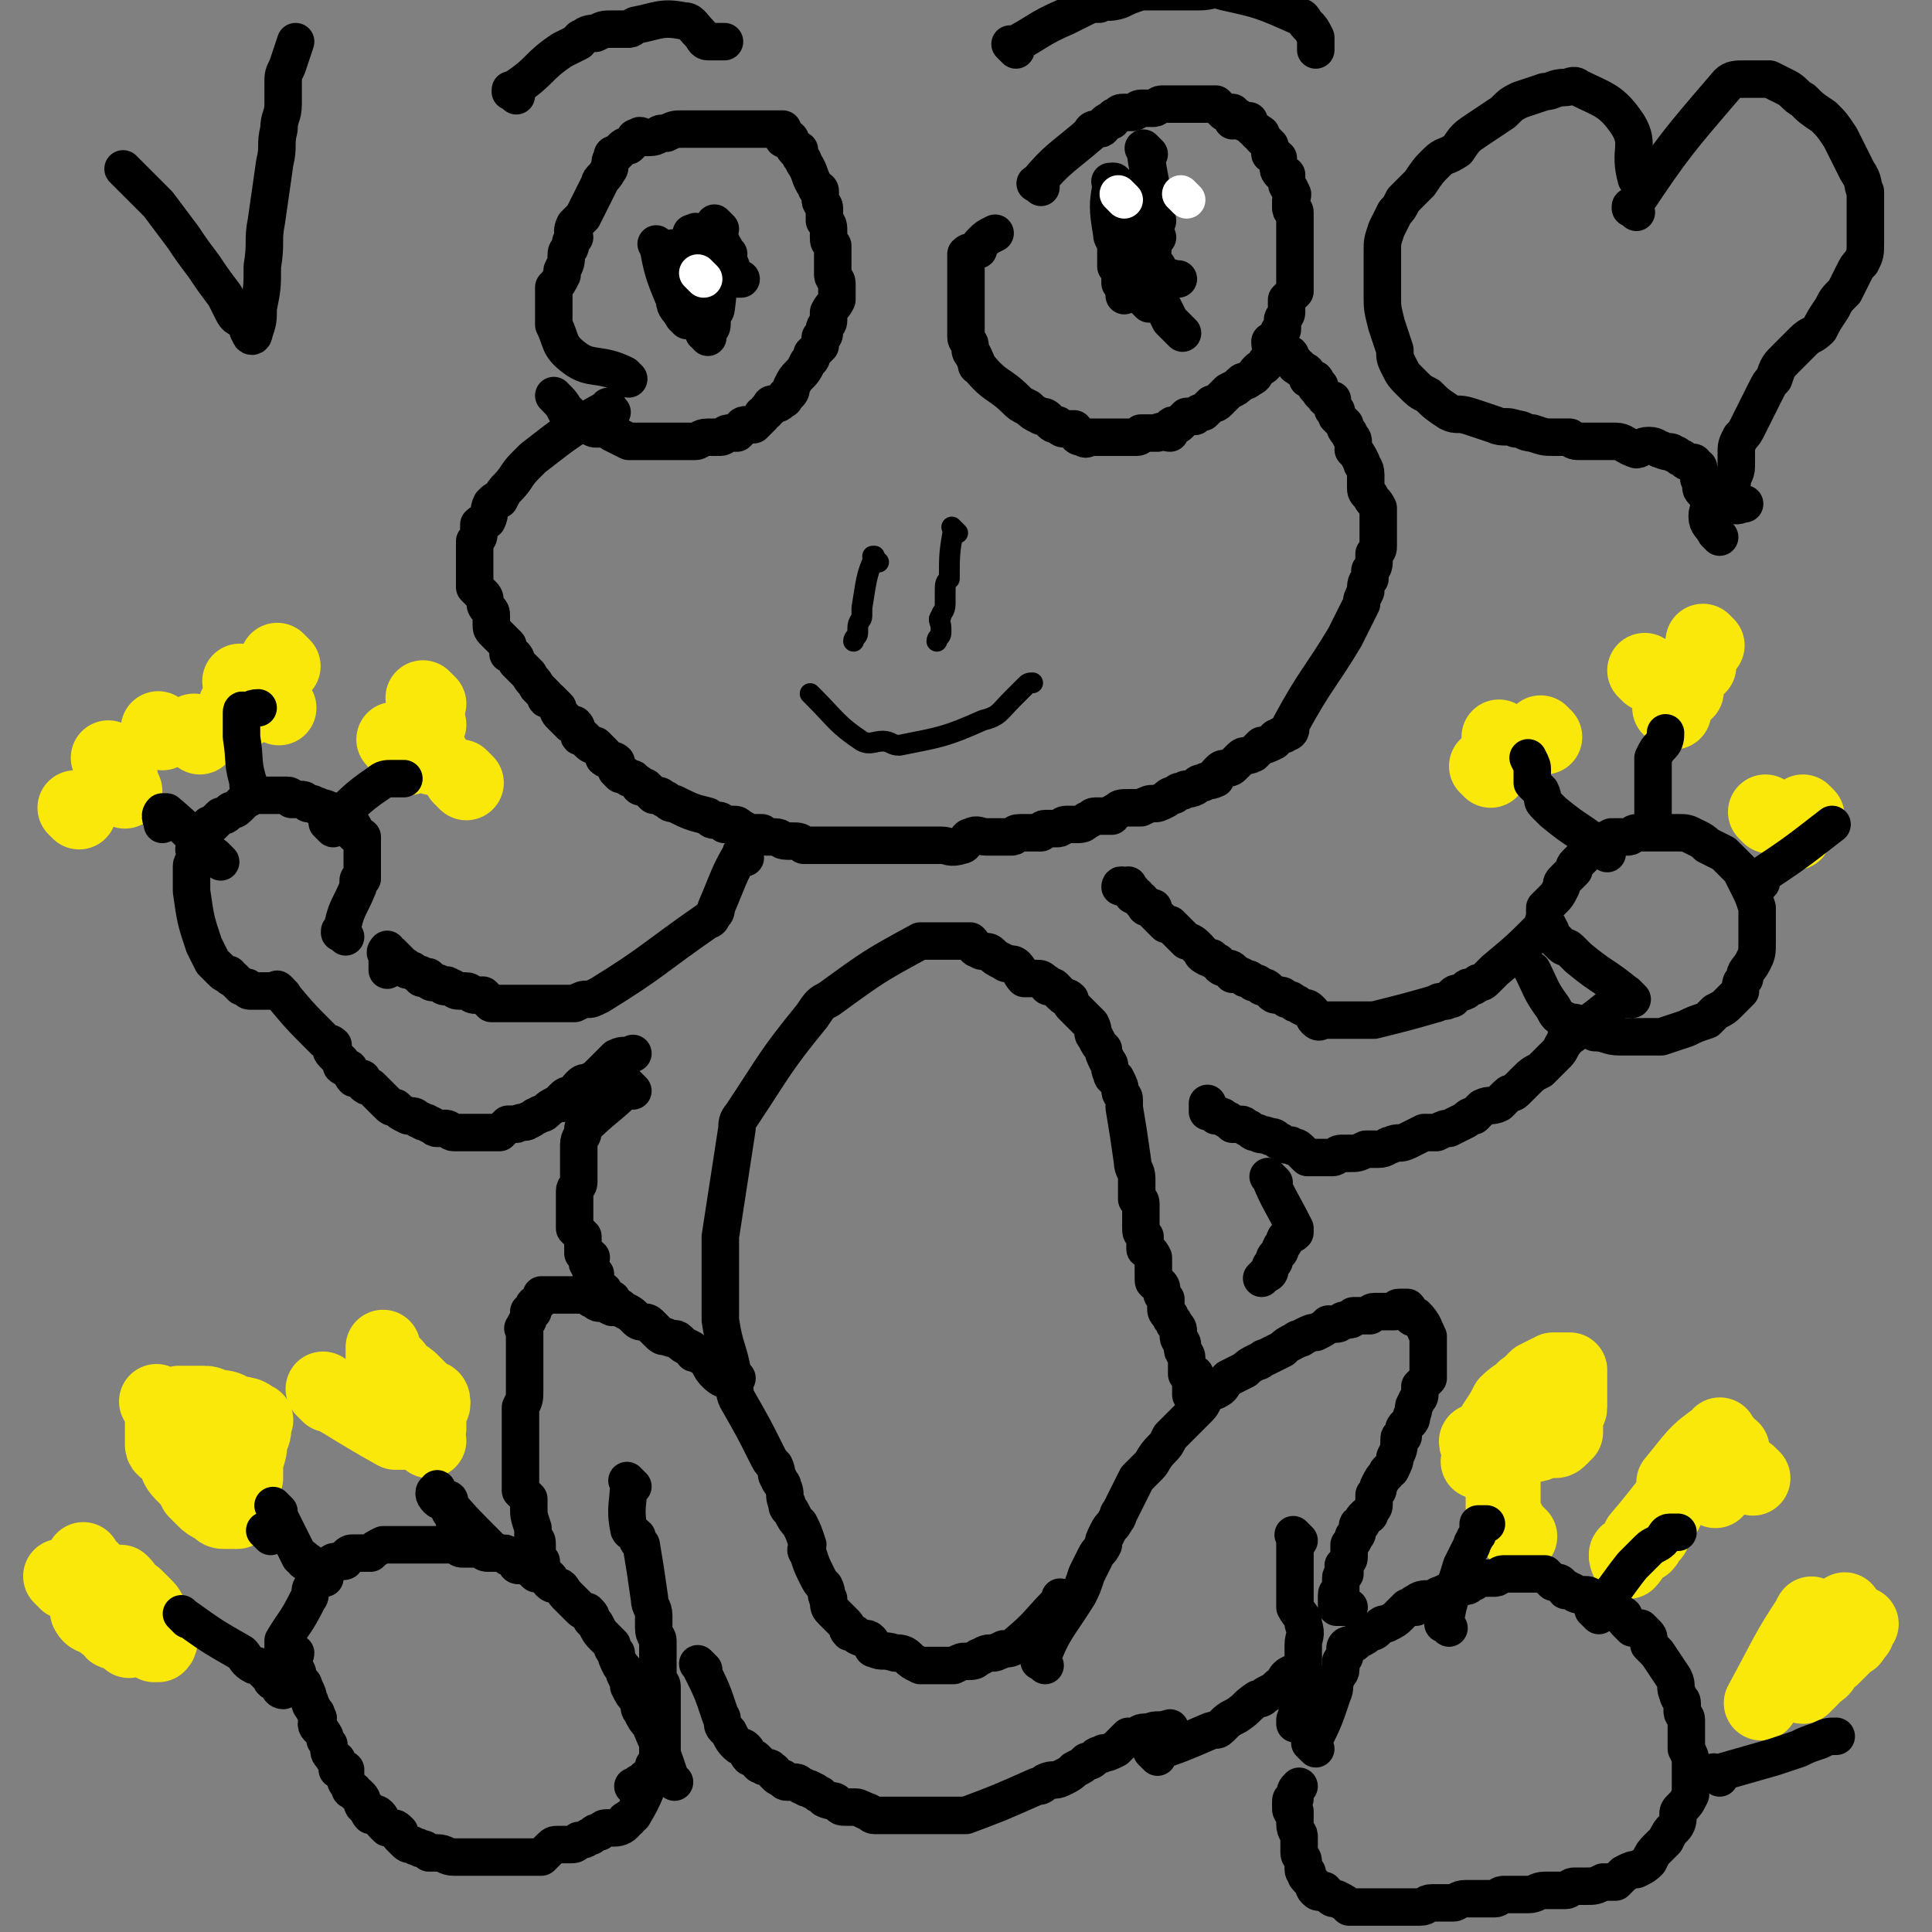 <svg viewBox='0 0 464 464' version='1.1' xmlns='http://www.w3.org/2000/svg' xmlns:xlink='http://www.w3.org/1999/xlink'><rect x="0" y="0" width="464" height="464" fill="#808080" stroke="none"/><g fill='none' stroke='#000000' stroke-width='9' stroke-linecap='round' stroke-linejoin='round'><path d='M147,99c-1,-1 -1,-2 -1,-1 -9,5 -9,5 -18,12 -1,1 -1,1 -2,2 -2,2 -2,3 -4,5 -1,1 -1,1 -2,3 -1,0 -1,0 -2,1 -1,2 0,2 -1,4 -1,1 -1,0 -2,1 0,1 0,1 0,2 0,1 0,1 -1,2 0,1 0,1 0,2 0,0 0,0 0,1 0,1 0,1 0,3 0,1 0,1 0,2 0,1 0,1 0,3 1,1 1,1 2,2 1,1 0,2 1,3 1,1 1,1 1,2 0,1 0,1 0,2 0,1 0,1 1,2 1,1 1,1 2,2 0,0 0,0 0,0 0,0 0,0 1,1 0,1 0,1 0,2 0,0 1,0 1,0 1,1 1,1 1,2 1,1 1,1 2,2 1,1 1,1 1,1 1,2 1,1 2,3 1,1 1,1 2,2 0,1 0,1 1,1 1,1 1,1 2,2 0,1 0,1 1,2 1,1 1,1 2,2 0,0 0,0 1,0 1,1 0,1 1,2 0,1 0,1 1,1 1,1 1,1 1,1 1,1 1,1 2,1 1,1 1,1 2,2 0,0 0,1 0,1 1,1 2,0 3,1 0,1 0,1 0,2 0,0 0,0 1,1 0,0 0,0 1,0 1,1 1,1 2,1 0,0 0,0 1,1 1,0 0,1 1,1 0,0 1,0 1,0 1,1 1,1 2,2 0,0 0,0 1,0 1,0 1,1 2,1 1,1 1,1 2,1 4,2 4,2 8,3 1,1 1,1 2,1 1,0 1,0 2,1 1,0 1,0 2,0 1,0 1,0 2,1 1,0 1,1 2,1 1,0 1,0 3,0 0,0 0,1 1,1 1,0 1,0 2,0 2,0 1,1 3,1 1,0 1,0 1,0 2,0 2,0 3,1 0,0 0,0 1,0 1,0 1,0 1,0 1,0 1,0 2,0 1,0 1,0 2,0 1,0 1,0 2,0 2,0 2,0 4,0 3,0 3,0 5,0 3,0 3,0 6,0 2,0 2,0 4,0 3,0 3,0 6,0 2,0 2,1 5,0 1,0 1,-2 2,-2 2,-1 2,0 4,0 1,0 1,0 2,0 2,0 2,0 4,0 1,0 0,-1 2,-1 1,0 1,0 2,0 1,0 1,0 3,0 0,0 0,-1 1,-1 1,0 2,0 3,0 1,0 1,-1 2,-1 1,0 1,0 2,0 2,0 2,0 3,-1 1,0 1,-1 2,-1 2,0 2,0 4,0 0,0 0,-1 1,-1 1,-1 1,-1 3,-1 2,0 2,0 3,0 2,-1 2,-1 3,-1 1,0 1,0 3,-1 1,-1 1,-1 2,-1 1,-1 1,-1 2,-1 1,-1 1,0 3,-1 1,-1 1,-1 2,-1 1,-1 1,0 3,-1 0,-1 0,-1 1,-2 1,-1 2,0 3,-1 1,-1 1,-1 2,-2 1,-1 1,0 3,-1 1,-1 1,-1 2,-2 1,0 1,0 3,-1 0,0 0,-1 1,-1 1,-1 1,0 2,-1 0,0 1,0 1,-1 0,-1 0,-1 0,-1 6,-11 7,-11 13,-21 1,-2 1,-2 2,-4 1,-2 1,-2 2,-4 0,-1 0,-1 1,-3 0,-2 0,-2 1,-3 0,-1 0,-1 0,-2 1,-1 1,-1 1,-3 0,-1 0,-1 0,-1 1,-1 1,-1 1,-2 0,-1 0,-1 0,-2 0,-1 0,-1 0,-1 0,-1 0,-1 0,-2 0,0 0,0 0,-1 0,-1 0,-1 0,-1 0,-1 0,-1 0,-1 0,-1 0,-1 0,-1 -1,-2 -1,-1 -2,-3 -1,-1 -1,-1 -1,-2 0,-2 0,-2 0,-3 0,-2 -1,-2 -1,-3 -1,-2 -1,-2 -2,-3 0,-1 0,-1 0,-2 0,-1 -1,-1 -1,-2 -1,-1 -1,-1 -1,-2 -1,-1 -1,-1 -2,-2 0,0 0,-1 0,-1 0,-1 -1,0 -1,-1 0,-1 0,-1 0,-2 -1,0 -1,0 -1,0 -1,0 -1,-1 -1,-1 0,-1 -1,0 -1,-1 0,-1 0,-1 0,-1 0,-1 -1,0 -1,0 0,0 0,-1 0,-1 0,-1 0,-1 -1,-1 0,0 -1,0 -1,0 0,-1 0,-1 0,-1 0,-1 -1,-1 -1,-1 -1,-1 -1,0 -1,-1 -1,0 -1,0 -1,-1 -1,-1 -1,-1 -1,-1 0,-1 0,-1 -1,-1 0,-1 -1,0 -1,-1 -1,0 -1,0 -1,0 -1,0 -1,0 -1,-1 -1,0 -1,0 -1,-1 0,0 0,0 0,0 '/><path d='M250,45c-1,-1 -2,-1 -1,-1 5,-6 6,-6 13,-12 0,0 0,-1 1,-1 1,0 1,0 1,0 1,0 1,-1 1,-1 1,-1 1,-1 2,-1 1,-1 0,-1 1,-1 1,-1 1,-1 2,-1 1,0 1,0 2,0 1,0 1,-1 2,-1 0,0 0,0 1,0 1,0 1,0 2,0 1,0 1,-1 2,-1 0,0 0,0 1,0 1,0 1,0 1,0 1,0 1,0 2,0 1,0 1,0 1,0 1,0 1,0 1,0 1,0 1,0 2,0 0,0 0,0 1,0 1,0 1,0 1,0 1,0 1,0 2,0 1,0 1,0 1,0 1,1 1,1 2,2 1,0 1,0 2,0 0,0 0,1 0,2 0,0 1,-1 1,-1 1,0 0,1 1,1 1,1 1,0 2,0 0,0 0,1 0,1 1,1 1,1 1,1 1,1 1,0 1,1 1,0 1,0 1,1 1,1 1,1 1,1 1,1 1,1 1,1 0,1 0,1 0,2 0,0 0,0 1,0 0,1 1,1 1,1 0,1 0,1 0,2 0,1 0,1 1,2 0,0 1,0 1,0 0,1 0,1 0,2 0,1 1,1 1,2 1,1 0,1 0,2 0,1 0,1 0,2 0,1 1,0 1,1 0,5 0,5 0,10 0,1 0,1 0,1 0,2 0,2 0,4 0,1 0,1 0,2 0,1 0,1 0,2 -1,1 -1,1 -2,2 0,1 0,1 0,3 0,1 -1,1 -1,2 0,1 0,1 0,2 0,1 -1,0 -1,1 0,1 0,1 0,1 0,1 -1,1 -1,2 0,1 0,1 0,1 0,1 0,1 -1,1 0,1 0,1 -1,2 0,1 -1,1 -2,2 -1,1 0,1 -2,2 -1,1 -1,0 -2,1 -1,1 -1,1 -3,2 -1,1 -1,1 -2,2 -1,1 -1,1 -2,1 -1,1 -1,1 -2,2 -1,0 -1,0 -2,1 -1,0 -1,0 -2,0 -1,1 -1,1 -2,2 0,0 -1,0 -1,0 -1,0 -1,1 -1,2 -1,0 -2,-1 -3,0 -1,0 -1,0 -2,0 -1,0 -1,0 -2,0 0,0 0,1 -1,1 -1,0 -1,0 -2,0 -1,0 -1,0 -2,0 -1,0 -1,0 -2,0 -1,0 -1,0 -3,0 -1,0 -1,0 -2,0 -1,0 -1,1 -2,0 -2,0 -1,-1 -2,-2 -1,0 -1,0 -2,0 -1,0 -1,0 -2,-1 -1,0 -1,0 -2,-1 -1,-1 -1,-1 -2,-1 -2,-1 -2,-1 -3,-2 -2,-1 -2,-1 -3,-2 -4,-4 -5,-3 -9,-8 -1,0 0,-1 -1,-2 0,-1 -1,-1 -1,-2 0,-1 0,-1 0,-1 0,-1 -1,-1 -1,-2 0,-1 0,-1 0,-3 0,-1 0,-1 0,-3 0,-1 0,-1 0,-2 0,-1 0,-1 0,-2 0,-1 0,-1 0,-2 0,-1 0,-1 0,-2 0,-1 0,-1 0,-2 0,0 0,0 0,-1 0,0 0,0 0,-1 0,-1 0,-1 0,-1 0,-1 0,-1 0,-1 1,-1 1,0 3,-1 0,-1 0,-1 1,-2 1,-1 1,-1 3,-2 '/><path d='M151,91c-1,-1 -1,-1 -1,-1 -6,-3 -8,-1 -12,-4 -4,-3 -3,-4 -5,-8 0,0 0,0 0,-1 0,-1 0,-1 0,-2 0,-1 0,-1 0,-1 0,-1 0,-1 0,-2 0,-2 0,-2 0,-3 1,-1 1,-1 2,-3 0,-1 0,-1 0,-1 1,-2 1,-2 1,-4 0,-1 1,-1 1,-2 0,-1 0,-1 1,-2 0,-1 -1,-1 0,-3 1,-1 1,-1 2,-2 1,-2 1,-2 2,-4 1,-2 1,-2 2,-4 0,-1 1,-1 2,-3 1,-1 0,-2 1,-3 0,-1 0,-1 1,-1 1,-1 1,-1 1,-1 1,-1 1,-1 2,-1 0,0 0,0 1,-1 1,-1 0,-1 1,-1 1,-1 1,0 1,0 1,0 1,0 2,0 2,0 2,-1 3,-1 1,0 1,0 1,0 2,-1 2,-1 4,-1 0,0 0,0 1,0 1,0 1,0 3,0 1,0 1,0 2,0 1,0 1,0 2,0 1,0 1,0 2,0 1,0 1,0 2,0 1,0 1,0 1,0 1,0 1,0 2,0 0,0 0,0 1,0 1,0 1,0 2,0 0,0 0,0 1,0 1,0 1,0 2,0 0,0 0,0 1,0 0,0 0,0 1,0 0,0 1,0 1,0 0,1 0,2 0,2 0,1 1,0 1,0 1,0 1,1 1,1 1,1 0,1 1,2 0,0 1,0 1,0 0,0 0,1 0,1 0,1 1,1 1,2 2,3 1,3 3,6 0,1 1,0 1,1 0,1 0,1 0,2 0,1 1,1 1,2 0,0 0,0 0,1 0,1 0,1 0,2 1,1 1,1 1,3 0,0 0,0 0,1 0,1 0,1 1,2 0,0 0,0 0,1 0,1 0,1 0,2 0,1 0,1 0,2 0,1 0,1 0,2 0,1 1,1 1,2 0,1 0,1 0,2 0,1 0,1 0,2 -1,2 -1,1 -2,3 0,0 0,1 0,2 0,0 0,0 0,0 0,1 -1,1 -1,2 0,1 0,1 0,1 0,1 -1,1 -1,1 0,1 0,1 0,2 -1,1 -1,1 -2,2 0,1 0,1 -1,2 -1,2 -1,2 -2,3 -1,1 -1,1 -2,3 0,1 0,1 -1,2 -1,0 0,1 -1,1 -1,1 -1,1 -2,1 -1,0 -1,0 -1,1 -1,0 -1,1 -1,1 -1,1 -1,0 -1,1 -1,1 -1,1 -1,1 -1,1 -1,1 -1,1 -1,0 -1,0 -2,0 -1,0 -1,1 -1,1 -1,1 -1,1 -1,1 -1,0 -1,0 -2,0 -1,0 -1,1 -2,1 -1,0 -1,0 -1,0 -1,0 -2,0 -2,0 -2,0 -2,1 -3,1 -1,0 -1,0 -3,0 -1,0 -1,0 -1,0 -2,0 -2,0 -4,0 -1,0 -1,0 -3,0 -1,0 -1,0 -3,0 -1,0 -1,0 -2,0 -2,-1 -2,-1 -4,-2 -1,-1 -1,-1 -2,-1 -1,0 -1,0 -2,0 -1,0 -1,-1 -2,-1 -1,-1 -1,-1 -2,-1 0,0 0,0 -1,0 -1,0 -1,0 -1,-1 -1,-1 0,-1 -1,-1 -1,-2 -1,-2 -3,-4 '/><path d='M167,57c-1,-1 -1,-1 -1,-1 '/><path d='M173,55c-1,-1 -2,-2 -1,-1 1,4 2,6 4,11 0,1 0,1 1,2 0,0 0,0 1,0 '/><path d='M168,57c-1,-1 -1,-2 -1,-1 -1,4 0,5 0,11 0,1 0,1 0,2 0,1 0,1 0,1 '/><path d='M170,66c-1,-1 -1,-2 -1,-1 -1,5 0,6 0,13 0,1 0,1 0,2 '/><path d='M168,63c-1,-1 -1,-1 -1,-1 '/><path d='M171,60c-1,-1 -1,-2 -1,-1 -1,5 0,6 0,12 '/><path d='M175,61c-1,-1 -1,-2 -1,-1 -2,5 -1,7 -2,14 0,1 -1,1 -1,2 0,1 0,1 0,2 0,1 -1,1 -1,3 '/><path d='M159,60c-1,-1 -2,-2 -1,-1 1,5 1,6 4,13 0,2 1,2 2,4 0,0 0,0 1,1 '/><path d='M163,61c-1,-1 -1,-1 -1,-1 -1,-1 0,0 0,0 0,0 0,0 0,0 0,0 -1,-1 0,0 0,4 0,6 2,12 0,0 1,0 1,0 0,0 0,0 0,1 0,0 0,0 0,0 1,0 1,0 2,0 '/><path d='M278,49c-1,-1 -1,-1 -1,-1 -1,-1 0,0 0,0 0,0 0,0 0,0 0,0 0,0 0,0 -1,-1 0,0 0,0 -1,6 -1,6 -2,12 0,0 0,0 0,1 1,1 1,1 2,2 0,0 0,0 1,1 0,1 0,1 1,2 1,1 1,0 3,1 0,0 0,0 1,0 '/><path d='M269,45c-1,-1 -1,-1 -1,-1 -1,-1 0,0 0,0 0,6 0,6 0,12 0,1 0,1 0,3 0,0 0,0 0,1 0,1 0,1 0,2 0,0 0,0 0,1 0,0 0,1 0,1 5,3 5,3 10,7 '/><path d='M268,45c-1,-1 -1,-1 -1,-1 -1,-1 0,0 0,0 0,0 0,0 0,0 0,0 0,-1 0,0 -1,5 -1,6 0,12 0,2 1,1 2,2 0,1 0,1 0,2 0,1 0,1 0,2 1,1 1,1 1,3 0,0 0,0 0,1 0,1 1,0 1,1 1,1 0,2 1,3 0,0 1,0 1,0 1,1 1,1 3,3 '/><path d='M276,37c-1,-1 -2,-2 -1,-1 1,7 2,11 3,17 0,1 -1,-3 -1,-3 0,-1 0,1 0,2 0,2 0,2 0,3 0,1 0,1 0,1 -1,2 -1,2 -2,3 0,1 0,1 -1,2 0,1 0,1 0,2 0,1 -1,1 -1,2 -1,1 0,1 -1,2 -1,2 -1,1 -1,3 -1,0 -1,0 -1,1 '/><path d='M278,57c-1,-1 -1,-1 -1,-1 -1,-1 0,0 0,0 0,7 -1,7 0,14 0,2 1,2 2,3 1,2 1,2 2,4 1,1 1,1 3,3 '/><path d='M275,46c-1,-1 -1,-1 -1,-1 -1,-1 0,0 0,0 0,0 0,0 0,0 -2,7 -2,6 -3,13 -1,1 -1,1 -1,3 0,0 0,0 0,1 0,1 -1,1 -1,2 0,2 0,2 0,4 '/></g>
<g fill='none' stroke='#FFFFFF' stroke-width='9' stroke-linecap='round' stroke-linejoin='round'><path d='M169,67c-1,-1 -1,-1 -1,-1 -1,-1 0,0 0,0 '/><path d='M285,48c-1,-1 -1,-1 -1,-1 -1,-1 0,0 0,0 '/><path d='M270,48c-1,-1 -1,-1 -1,-1 -1,-1 0,0 0,0 '/></g>
<g fill='none' stroke='#000000' stroke-width='9' stroke-linecap='round' stroke-linejoin='round'><path d='M124,23c-1,-1 -1,-1 -1,-1 -1,-1 0,0 0,0 0,0 0,0 0,0 0,0 -1,0 0,0 0,-1 0,0 1,-1 6,-4 5,-5 11,-9 2,-1 2,-1 4,-2 0,0 0,-1 1,-1 1,-1 2,-1 3,-1 2,-1 2,-1 4,-1 2,0 2,0 4,0 1,0 1,-1 2,-1 5,-1 6,-2 11,-1 2,0 2,1 4,3 1,1 1,2 2,2 2,0 2,0 4,0 '/><path d='M244,12c-1,-1 -1,-1 -1,-1 -1,-1 0,0 0,0 6,-3 6,-4 13,-7 2,-1 2,-1 4,-2 2,-1 2,-1 4,-1 2,-1 2,0 5,-1 2,-1 2,-1 5,-2 2,0 2,0 4,0 2,0 2,0 5,0 2,0 2,0 5,0 3,0 3,-1 6,0 9,2 9,2 18,6 1,0 1,1 2,2 1,1 1,1 2,3 0,1 0,1 0,3 '/><path d='M372,223c-1,-1 -1,-1 -1,-1 -1,-1 0,0 0,0 0,0 0,0 0,0 0,0 0,0 0,0 -1,-1 0,0 0,0 0,0 0,0 0,0 -6,6 -6,6 -12,11 -1,1 -1,1 -2,2 -1,1 -1,1 -2,1 -1,1 -1,1 -2,1 -1,0 -1,1 -1,1 -2,1 -2,0 -3,1 0,1 0,1 -1,1 -1,1 -2,0 -3,1 -7,2 -7,2 -15,4 -2,0 -2,0 -5,0 -1,0 -1,0 -2,0 -1,0 -1,0 -2,0 -1,0 -1,0 -2,0 0,0 0,0 -1,0 -1,0 -1,1 -2,0 -1,-1 0,-1 -1,-2 -1,-1 -1,-1 -2,-1 -2,-1 -1,-1 -2,-1 -1,-1 -1,-1 -2,-1 -1,-1 -1,-1 -2,-1 -1,0 -1,0 -2,-1 -1,-1 -1,-1 -2,-1 -1,-1 -1,-1 -2,-1 -1,-1 -1,-1 -2,-1 -1,-1 -2,-1 -3,-1 0,0 0,-1 0,-1 -1,-1 -2,0 -3,-1 -1,-1 0,-1 -1,-1 -1,-1 -1,0 -1,-1 -1,0 -1,0 -1,0 -2,-1 -1,-1 -2,-2 -1,-1 -1,-1 -1,-1 -1,-1 -2,-1 -2,-1 -1,-1 -1,-1 -2,-2 -1,-1 -1,-1 -2,-2 0,0 -1,0 -1,0 -1,-1 -1,-1 -2,-2 0,0 0,0 -1,-1 0,0 0,0 0,-1 0,0 -1,0 -1,0 -1,0 -1,0 -1,-1 -1,0 -1,-1 -1,-1 -1,0 -1,-1 -1,-1 0,0 -1,0 -1,0 0,0 0,-1 0,-1 -1,-1 -1,-1 -1,-1 0,-1 0,0 -1,0 0,0 0,0 0,0 0,0 0,0 0,0 -1,-1 -1,0 -1,0 '/><path d='M391,240c-1,-1 -1,-1 -1,-1 -1,-1 0,0 0,0 0,0 0,0 0,0 0,0 0,0 0,0 -1,-1 0,0 0,0 0,0 0,0 0,0 -6,5 -6,5 -13,10 -1,0 -1,0 -1,1 -1,1 -1,2 -2,3 -1,1 -1,1 -2,2 -1,1 -1,1 -2,2 -2,1 -2,1 -4,3 -1,1 -1,1 -2,2 -1,1 -1,0 -2,1 -1,1 -1,1 -2,2 -2,1 -2,0 -4,1 -1,1 -1,1 -2,2 -1,0 -1,0 -2,1 -2,1 -2,1 -4,2 -1,0 -1,0 -3,1 -1,0 -2,0 -3,0 -2,1 -2,1 -4,2 -2,1 -2,0 -4,1 -1,0 -1,1 -3,1 -2,0 -2,0 -3,0 -2,1 -2,1 -4,1 -1,0 -1,0 -2,0 -1,0 -1,1 -2,1 -1,0 -1,0 -2,0 0,0 0,0 -1,0 0,0 0,0 0,0 -1,0 -1,0 -2,0 -1,0 -1,0 -1,0 -1,-1 -1,-1 -2,-2 -1,-1 -1,0 -2,-1 -1,0 -1,0 -1,0 -1,0 -1,-1 -2,-1 -1,-1 -1,-1 -2,-1 -2,-1 -2,0 -3,-1 -1,0 -1,0 -2,-1 -1,0 -1,-1 -2,-1 -1,0 -1,0 -2,0 -1,-1 -1,-1 -1,-1 -1,0 -1,-1 -2,-1 0,0 -1,0 -1,0 -1,-1 0,-1 -1,-1 0,0 -1,0 -1,0 0,0 0,0 0,-1 0,0 0,0 0,0 0,-1 0,-1 0,-1 '/><path d='M179,206c-1,-1 -1,-2 -1,-1 -3,5 -3,6 -6,13 0,1 0,1 -1,2 0,0 0,1 -1,1 -13,9 -13,10 -26,18 -2,1 -2,1 -3,1 -1,0 -1,0 -3,1 0,0 0,0 -1,0 -1,0 -1,0 -2,0 -1,0 -1,0 -2,0 -1,0 -1,0 -2,0 -1,0 -1,0 -2,0 -2,0 -2,0 -3,0 -2,0 -2,0 -3,0 -2,0 -2,0 -3,0 -1,0 -1,0 -2,0 -1,-1 -1,-1 -2,-2 -1,0 -1,0 -2,0 -1,0 -1,-1 -2,-1 -1,0 -1,0 -2,0 -1,0 -1,-1 -2,-1 -1,-1 -1,0 -1,0 -1,0 -1,-1 -2,-1 -1,0 -1,0 -1,0 -1,0 -1,-1 -1,-1 0,-1 -1,0 -1,0 -1,0 -1,0 -1,-1 -1,0 -1,0 -2,-1 0,0 0,0 -1,0 -1,0 0,-1 -1,-1 -1,-1 -1,0 -1,-1 -1,-1 -1,-1 -1,-1 -1,-1 -1,-1 -1,-1 -1,0 -1,0 -1,0 -1,0 0,-1 0,-1 0,0 0,1 0,2 0,0 0,0 0,1 0,1 0,1 0,2 '/><path d='M68,239c-1,-1 -1,-1 -1,-1 -1,-1 0,0 0,0 5,6 5,6 10,11 1,1 1,1 1,1 1,1 1,0 2,1 0,1 -1,1 0,2 0,0 0,0 1,1 0,0 0,0 1,1 0,0 0,1 0,1 1,1 2,0 2,1 1,1 0,1 1,2 0,0 1,0 2,0 0,0 0,1 0,1 1,1 1,1 2,1 2,2 2,2 4,4 1,1 1,1 2,1 1,1 1,1 3,2 0,0 1,0 1,0 1,0 1,1 2,1 1,1 1,0 2,1 1,0 1,1 2,1 1,0 1,0 2,0 1,0 1,1 2,1 1,0 1,0 2,0 0,0 0,0 1,0 1,0 1,0 2,0 2,0 2,0 3,0 1,0 2,0 3,0 1,-1 1,-1 2,-2 1,0 1,0 2,0 2,-1 2,0 3,-1 1,0 1,-1 2,-1 1,-1 1,0 2,-1 1,-1 1,-1 3,-2 0,0 0,0 1,0 0,-1 0,-1 0,-1 1,-1 1,-1 2,-1 1,0 1,0 2,0 0,0 -1,-1 0,-2 1,-1 1,-1 2,-1 2,-1 2,-1 3,-2 1,-1 1,-1 2,-2 1,-1 1,-1 2,-2 2,-1 2,0 4,-1 '/><path d='M152,262c-1,-1 -1,-1 -1,-1 -1,-1 0,0 0,0 0,0 0,0 0,0 0,0 0,0 0,0 -1,-1 0,0 0,0 -5,5 -6,5 -11,10 0,0 0,1 0,1 0,1 -1,1 -1,3 0,0 0,0 0,1 0,1 0,1 0,3 0,1 0,1 0,2 0,1 0,1 0,2 0,0 0,0 0,1 0,1 -1,1 -1,2 0,0 0,0 0,1 0,1 0,1 0,2 0,1 0,1 0,2 0,1 0,1 0,2 0,1 0,1 0,2 1,1 1,1 2,2 0,1 0,1 0,2 0,1 0,1 0,2 0,0 1,0 2,1 0,0 -1,0 -1,1 0,1 1,1 1,2 0,0 0,0 0,1 0,0 1,0 1,0 0,0 0,1 0,1 0,1 0,1 0,2 0,0 1,0 2,1 0,0 -1,0 -1,0 1,1 1,1 3,2 '/><path d='M306,284c-1,-1 -1,-1 -1,-1 -1,-1 0,0 0,0 0,0 0,0 0,0 0,0 0,0 0,0 -1,-1 0,0 0,0 0,0 0,0 0,0 0,0 -1,-1 0,0 2,5 3,6 6,12 0,0 0,1 0,1 -1,1 -1,0 -2,1 -1,1 0,1 -1,2 -1,1 0,1 -1,2 -1,1 -1,1 -1,2 -1,1 -1,1 -1,2 0,1 -1,1 -1,1 -1,1 -1,1 -1,1 '/><path d='M251,400c-1,-1 -1,-1 -1,-1 -1,-1 0,0 0,0 0,0 0,0 0,0 0,0 -1,0 0,0 3,-8 4,-8 9,-16 1,-2 1,-2 2,-5 1,-2 1,-2 2,-4 1,-2 1,-1 2,-3 0,-1 0,-1 1,-3 1,-2 1,-1 2,-3 1,-1 0,-1 1,-2 1,-2 1,-2 2,-4 1,-2 1,-2 2,-4 1,-1 1,-1 3,-3 1,-1 1,-2 3,-4 1,-1 1,-1 2,-3 2,-2 2,-2 3,-3 1,-1 1,-1 1,-1 2,-2 2,-2 3,-3 1,-1 1,-2 2,-3 1,-1 1,-1 2,-1 2,-1 1,-1 3,-3 2,-1 2,-1 4,-2 1,-1 1,-1 3,-2 1,0 1,-1 2,-1 2,-1 2,-1 4,-2 1,-1 1,-1 3,-2 1,-1 1,0 2,-1 2,-1 2,-1 3,-1 2,-1 2,-1 3,-2 1,0 1,0 2,0 1,0 1,-1 2,-1 0,0 0,0 1,0 1,0 1,-1 1,-1 1,0 1,0 2,0 1,0 1,0 2,0 0,0 0,-1 1,-1 0,0 0,0 1,0 0,0 0,0 0,0 1,0 1,0 2,0 1,0 1,0 2,0 0,0 0,0 0,0 1,0 0,-1 1,-1 0,0 0,0 0,0 1,0 1,0 1,0 0,0 0,0 0,0 1,0 1,0 1,0 1,1 0,2 1,2 0,1 1,0 1,0 2,2 2,3 3,5 0,1 0,1 0,1 0,1 0,1 0,1 0,1 0,1 0,2 0,0 0,0 0,1 0,1 0,1 0,1 0,1 0,1 0,3 0,0 0,0 0,1 -1,1 -1,1 -2,2 0,1 0,1 0,2 0,1 -1,1 -1,2 -1,1 0,1 -1,3 0,1 0,1 -1,2 -1,1 -1,1 -1,3 -1,0 -1,0 -1,1 0,2 0,2 -1,4 0,1 0,1 -1,3 0,0 -1,0 -1,1 -1,1 -1,1 -2,3 0,1 0,1 -1,2 0,1 0,1 0,2 0,1 0,1 -1,2 0,1 0,1 -1,1 -1,1 -1,1 -1,2 -1,0 -1,0 -1,1 0,0 0,1 0,1 0,1 -1,1 -1,1 0,0 0,1 0,1 0,0 0,0 -1,1 0,0 0,0 0,1 0,1 0,1 0,2 0,1 -1,1 -1,2 -1,0 0,0 0,0 0,1 0,1 0,2 0,0 -1,0 -1,1 0,0 0,0 0,1 0,1 0,1 0,2 0,1 -1,0 -1,1 0,0 0,0 0,1 0,0 0,0 0,0 0,1 0,1 0,2 1,0 2,0 3,0 '/><path d='M312,370c-1,-1 -1,-1 -1,-1 -1,-1 0,0 0,0 0,0 0,0 0,0 0,0 0,0 0,0 -1,-1 0,0 0,0 0,6 0,6 0,13 0,2 0,2 0,4 1,2 2,2 2,4 1,3 0,3 0,5 0,2 0,2 0,3 0,2 0,2 0,4 0,1 0,1 0,3 0,0 0,0 0,1 0,1 0,1 0,2 -1,3 -1,2 -2,5 0,1 0,1 0,1 0,0 0,0 0,0 0,0 0,0 0,0 '/><path d='M256,385c-1,-1 -1,-1 -1,-1 -1,-1 0,0 0,0 0,0 0,0 0,0 -6,6 -5,6 -11,11 -1,1 -2,1 -3,1 -2,1 -2,1 -3,1 -2,0 -2,1 -3,1 -1,1 -1,1 -3,1 -1,0 -1,0 -3,1 -1,0 -1,0 -2,0 -1,0 -1,0 -2,0 -1,0 -1,0 -2,0 -1,0 -2,0 -2,0 -2,-1 -2,-1 -3,-2 -1,-1 -2,-1 -3,-1 -3,-1 -3,0 -5,-1 -1,0 0,-1 -1,-2 -1,-1 -1,0 -3,-1 -1,-1 -1,-1 -2,-1 -1,-1 0,-1 -1,-2 -1,-1 -1,-1 -1,-1 -1,-1 -1,-1 -2,-2 -1,-1 -1,-1 -1,-3 -1,-1 0,-1 -1,-3 -1,-1 -1,-1 -2,-3 -1,-2 -1,-2 -2,-5 -1,-1 0,-1 0,-2 -1,-3 -1,-3 -2,-5 -1,-1 -1,-1 -2,-3 -1,-1 -1,-1 -1,-2 -1,-2 0,-2 -1,-4 0,-1 -1,-1 -1,-2 -1,-1 0,-1 -1,-3 -1,-1 -1,-1 -2,-3 -3,-6 -3,-6 -7,-13 -1,-2 0,-2 -1,-3 -1,-2 -2,-1 -4,-3 -1,-1 -1,-1 -2,-3 -1,-1 -1,-1 -3,-2 -1,0 0,0 -1,-1 -2,-1 -2,-1 -3,-2 -1,-1 -1,0 -3,-1 -1,0 -1,0 -2,-1 -1,-1 -1,-1 -2,-2 -1,-1 -2,0 -3,-1 -1,-1 -1,-1 -1,-1 -1,-1 -2,-1 -3,-2 -1,0 -1,0 -2,0 -2,-1 -2,-1 -3,-1 -1,0 -1,-1 -2,-1 -1,-1 -1,-1 -3,-1 -1,0 -1,0 -2,0 0,0 0,0 -1,0 -1,0 -1,0 -2,0 0,0 0,0 -1,0 0,0 0,0 0,0 -1,0 -1,0 -2,0 -1,0 -1,0 -1,0 0,0 0,0 0,0 0,1 0,1 -1,2 0,0 -1,0 -1,1 0,0 0,0 0,1 0,0 -1,0 -1,0 0,0 0,0 0,0 0,1 0,1 0,1 0,2 -1,1 -1,3 -1,0 0,0 0,1 0,1 0,1 0,2 0,1 0,1 0,1 0,2 0,2 0,4 0,1 0,1 0,2 0,1 0,1 0,2 0,2 0,2 0,3 0,2 0,2 -1,4 0,1 0,1 0,2 0,0 0,0 0,1 0,1 0,1 0,1 0,1 0,1 0,2 0,0 0,0 0,1 0,1 0,1 0,2 0,1 0,1 0,2 0,1 0,1 0,2 0,1 0,1 0,2 0,1 0,1 0,2 0,0 0,0 0,1 0,0 0,0 0,1 0,0 0,1 0,1 1,1 1,1 2,2 0,0 0,0 0,1 0,0 0,0 0,1 0,2 0,2 1,5 0,1 0,1 0,2 1,1 1,1 1,2 0,0 0,0 0,1 0,0 0,0 0,1 0,1 0,1 0,1 0,1 1,1 1,1 0,1 0,1 0,1 0,1 0,1 0,1 0,0 0,0 0,0 '/><path d='M152,357c-1,-1 -1,-1 -1,-1 -1,-1 0,0 0,0 0,0 0,0 0,0 0,0 0,0 0,0 -1,-1 0,0 0,0 0,5 -1,6 0,11 0,1 1,1 2,2 0,1 0,1 1,2 1,6 1,6 2,13 0,2 1,2 1,4 0,1 0,1 0,2 0,1 0,1 0,1 0,2 1,2 1,3 0,1 0,1 0,2 0,1 0,1 0,3 0,1 0,1 0,2 0,1 0,1 0,2 0,1 1,1 1,2 0,1 0,1 0,2 0,1 0,1 0,2 0,1 0,1 0,2 0,1 0,1 0,1 0,1 0,1 0,2 0,0 0,0 0,1 0,1 0,1 0,2 0,0 0,0 0,0 0,1 0,1 0,2 0,1 0,1 0,2 0,0 0,0 0,0 0,1 0,1 0,2 0,0 0,1 0,1 0,0 -1,0 -2,0 0,0 0,1 0,2 0,0 0,0 0,0 0,1 -1,0 -1,1 0,0 0,0 0,1 0,0 -1,-1 -1,-1 0,0 0,1 0,1 0,1 -1,0 -1,0 -1,0 -1,1 -1,1 -1,0 -1,0 -1,0 0,0 1,0 2,0 '/><path d='M169,401c-1,-1 -1,-1 -1,-1 -1,-1 0,0 0,0 0,0 0,0 0,0 0,0 0,0 0,0 -1,-1 0,0 0,0 3,6 3,6 5,12 1,1 0,2 1,3 1,1 1,1 1,1 1,2 1,2 2,3 1,1 1,0 2,1 1,1 0,1 1,2 1,0 1,0 2,1 0,1 1,1 1,1 1,1 2,0 2,1 1,0 1,1 1,1 1,1 1,1 2,1 0,0 0,1 1,1 1,0 1,0 2,0 1,0 1,1 2,1 1,1 1,0 2,1 1,0 1,1 2,1 1,1 1,1 1,1 2,1 2,0 3,1 1,1 1,1 2,1 1,0 1,0 2,0 1,0 1,0 3,1 1,0 1,1 2,1 1,0 1,0 2,0 2,0 2,0 3,0 2,0 2,0 3,0 1,0 1,0 3,0 1,0 1,0 2,0 2,0 2,0 4,0 1,0 1,0 3,0 1,0 1,0 2,0 8,-3 8,-3 17,-7 1,0 1,0 2,-1 2,-1 2,0 4,-1 2,-1 2,-1 3,-2 2,-1 2,-1 3,-2 1,0 1,0 2,-1 1,-1 1,0 2,-1 1,0 1,0 3,-1 0,0 0,0 1,-1 1,-1 1,-1 2,-2 1,0 1,0 2,0 1,-1 1,-1 3,-1 2,-1 2,0 5,-1 '/><path d='M278,422c-1,-1 -1,-1 -1,-1 -1,-1 0,0 0,0 0,0 0,0 0,0 0,0 0,0 0,0 -1,-1 0,0 0,0 6,-2 6,-2 13,-5 2,-1 2,0 3,-1 2,-2 2,-2 4,-3 3,-2 2,-2 5,-4 1,0 1,0 2,-1 2,-1 2,-1 3,-2 2,-1 1,-2 3,-3 0,0 1,0 2,0 '/><path d='M177,331c-1,-1 -1,-1 -1,-1 -1,-1 0,0 0,0 0,0 0,0 0,0 0,0 0,0 0,0 -1,-1 0,0 0,0 -1,-6 -2,-6 -3,-13 0,-1 0,-1 0,-3 0,-3 0,-3 0,-5 0,-4 0,-4 0,-8 0,-2 0,-2 0,-4 2,-13 2,-13 4,-26 0,-1 0,-2 1,-3 8,-12 8,-13 17,-24 2,-3 2,-3 4,-4 11,-8 11,-8 22,-14 1,0 1,0 2,0 0,0 0,0 1,0 2,0 2,0 3,0 1,0 1,0 2,0 1,0 1,0 1,0 2,0 2,0 3,0 1,1 1,2 2,2 1,1 2,0 3,1 1,1 1,1 3,2 1,1 2,0 3,1 1,1 1,2 2,3 1,0 1,0 3,0 1,0 1,0 2,1 1,0 0,1 1,1 1,0 1,0 1,0 1,1 1,1 2,2 1,1 1,0 2,1 0,1 0,1 1,2 1,1 1,1 2,2 1,1 1,1 2,2 1,2 0,2 1,3 1,2 1,2 2,3 0,1 0,1 1,3 1,1 0,1 1,3 0,1 1,1 1,1 1,2 1,2 1,3 0,1 1,1 1,2 0,1 0,1 0,2 1,6 1,6 2,13 0,2 1,2 1,4 0,1 0,1 0,3 0,1 0,1 0,2 0,0 1,0 1,1 0,0 0,0 0,1 0,1 0,1 0,2 0,1 0,1 0,1 0,1 0,1 0,2 0,1 0,1 1,2 0,0 0,0 0,1 0,1 0,1 0,2 1,1 1,0 2,2 0,0 0,0 0,1 0,1 0,1 0,3 0,0 0,0 0,1 0,1 0,1 1,1 1,1 1,1 1,2 0,1 0,1 1,2 0,1 0,1 0,2 0,1 0,1 1,2 0,1 1,1 1,2 1,1 1,1 1,2 0,0 0,1 0,1 0,1 1,1 1,2 0,1 0,1 0,1 0,1 1,1 1,2 0,1 0,1 0,1 0,1 0,1 0,2 0,0 0,1 0,1 0,0 1,0 2,0 0,0 -1,1 -1,2 0,0 0,0 0,0 0,1 0,1 0,1 0,1 0,1 0,1 0,1 0,1 0,1 0,0 1,0 2,0 '/></g>
<g fill='none' stroke='#000000' stroke-width='5' stroke-linecap='round' stroke-linejoin='round'><path d='M211,135c-1,-1 -1,-1 -1,-1 -1,-1 0,0 0,0 0,0 0,0 0,0 0,0 0,-1 0,0 -2,4 -2,6 -3,12 0,1 0,1 0,2 0,1 -1,1 -1,3 0,0 0,1 0,1 0,1 -1,1 -1,2 0,0 0,0 0,0 '/><path d='M230,128c-1,-1 -1,-1 -1,-1 -1,-1 0,0 0,0 0,0 0,0 0,0 -1,6 -1,6 -1,12 -1,1 -1,1 -1,3 0,1 0,2 0,3 0,2 -1,2 -1,3 -1,1 0,1 0,3 0,0 0,0 0,1 0,1 -1,1 -1,2 '/><path d='M196,168c-1,-1 -1,-1 -1,-1 -1,-1 0,0 0,0 0,0 0,0 0,0 0,0 0,0 0,0 -1,-1 0,0 0,0 6,6 6,7 12,11 2,1 3,0 5,0 2,0 2,1 4,1 10,-2 11,-2 20,-6 4,-1 4,-2 7,-5 2,-2 2,-2 3,-3 1,-1 1,-1 2,-1 '/></g>
<g fill='none' stroke='#FAE80B' stroke-width='18' stroke-linecap='round' stroke-linejoin='round'><path d='M98,182c-1,-1 -1,-1 -1,-1 -1,-1 0,0 0,0 0,0 0,0 0,0 '/><path d='M103,174c-1,-1 -1,-1 -1,-1 -1,-1 0,0 0,0 0,0 0,0 0,0 0,0 0,0 0,0 '/><path d='M104,182c-1,-1 -1,-1 -1,-1 -1,-1 0,0 0,0 0,0 0,0 0,0 0,0 0,0 0,0 -1,-1 0,0 0,0 '/><path d='M96,179c-1,-1 -1,-1 -1,-1 -1,-1 0,0 0,0 0,0 0,0 0,0 0,0 0,0 0,0 '/><path d='M103,169c-1,-1 -1,-1 -1,-1 -1,-1 0,0 0,0 0,0 0,0 0,0 '/><path d='M112,188c-1,-1 -1,-1 -1,-1 -1,-1 0,0 0,0 0,0 0,0 0,0 0,0 0,0 0,0 '/><path d='M59,165c-1,-1 -1,-1 -1,-1 -1,-1 0,0 0,0 0,0 0,0 0,0 0,0 0,0 0,0 '/><path d='M58,171c-1,-1 -1,-1 -1,-1 -1,-1 0,0 0,0 0,0 0,0 0,0 '/><path d='M48,177c-1,-1 -1,-1 -1,-1 -1,-1 0,0 0,0 '/><path d='M68,160c-1,-1 -1,-1 -1,-1 -1,-1 0,0 0,0 '/><path d='M67,170c-1,-1 -1,-1 -1,-1 -1,-1 0,0 0,0 '/><path d='M30,190c-1,-1 -1,-1 -1,-1 -1,-1 0,0 0,0 0,0 0,0 0,0 0,0 0,0 0,0 '/><path d='M39,176c-1,-1 -1,-1 -1,-1 '/><path d='M29,187c-1,-1 -1,-1 -1,-1 '/><path d='M19,195c-1,-1 -1,-1 -1,-1 '/><path d='M27,183c-1,-1 -1,-1 -1,-1 '/><path d='M408,160c-1,-1 -1,-1 -1,-1 '/><path d='M405,166c-1,-1 -1,-1 -1,-1 '/><path d='M402,171c-1,-1 -1,-1 -1,-1 '/><path d='M396,162c-1,-1 -1,-1 -1,-1 '/><path d='M410,155c-1,-1 -1,-1 -1,-1 '/><path d='M434,196c-1,-1 -1,-1 -1,-1 '/><path d='M425,196c-1,-1 -1,-1 -1,-1 '/><path d='M431,200c-1,-1 -1,-1 -1,-1 '/><path d='M371,177c-1,-1 -1,-1 -1,-1 '/><path d='M362,179c-1,-1 -1,-1 -1,-1 '/><path d='M361,178c-1,-1 -1,-1 -1,-1 '/><path d='M358,185c-1,-1 -1,-1 -1,-1 '/><path d='M421,355c-1,-1 -1,-1 -1,-1 '/><path d='M412,358c-1,-1 -1,-1 -1,-1 '/><path d='M409,357c-1,-1 -1,-1 -1,-1 '/><path d='M407,356c-1,-1 -1,-2 -1,-1 -6,6 -6,7 -12,14 -1,1 0,1 -1,2 -1,1 0,2 -1,2 -1,1 -1,0 -1,0 -1,0 0,2 0,2 1,-1 1,-2 3,-4 0,0 0,0 1,0 1,-1 0,-1 1,-2 0,0 1,0 1,-1 2,-3 2,-3 4,-7 0,0 0,-1 0,-1 1,-1 1,-1 2,-1 0,-1 -1,-1 -1,-2 0,0 1,0 1,0 0,-1 0,-1 0,-2 0,0 1,0 1,0 0,0 0,0 1,-1 0,0 0,0 1,-1 1,0 1,0 2,-1 1,0 0,0 1,-1 2,-1 2,-1 4,-2 1,0 1,-1 3,-1 '/><path d='M414,346c-1,-1 -1,-2 -1,-1 -6,4 -6,5 -11,11 '/><path d='M444,388c-1,-1 -1,-2 -1,-1 -5,5 -6,6 -10,13 0,0 0,0 0,1 0,0 -1,0 -1,0 0,1 0,1 0,2 1,0 2,0 3,-1 1,-1 1,-1 2,-2 1,-1 1,-1 3,-2 1,-1 1,-1 2,-2 1,-1 1,-1 2,-2 0,0 1,0 1,-1 1,-1 1,-1 1,-1 0,-1 0,-1 0,-1 0,-1 0,-1 0,-1 0,0 1,0 1,0 0,0 -1,0 -2,0 -2,0 -2,1 -3,2 -1,1 -1,1 -2,2 -1,1 -2,1 -3,2 -2,2 -2,2 -3,5 -1,2 -2,4 -1,4 0,0 1,-1 2,-2 1,-2 2,-1 3,-3 0,-2 0,-2 1,-3 1,-2 0,-2 1,-3 0,-1 1,-1 1,-2 0,-2 0,-2 0,-3 0,0 0,-1 0,-1 -2,0 -2,1 -4,2 -2,2 -1,2 -2,4 -1,1 -1,1 -2,2 -1,1 -1,1 -1,3 -1,0 0,0 0,0 1,0 1,0 2,0 1,0 1,0 2,0 '/><path d='M436,389c-1,-1 -1,-2 -1,-1 -6,9 -6,10 -12,21 '/><path d='M366,339c-1,-1 -1,-2 -1,-1 -3,7 -3,8 -4,16 0,2 0,2 0,4 0,2 0,2 0,4 0,2 0,2 1,3 1,2 1,2 3,4 '/><path d='M367,335c-1,-1 -1,-2 -1,-1 -4,4 -5,5 -8,11 -1,1 0,2 -1,3 -1,1 -1,0 -1,2 -1,0 0,0 0,0 0,1 -1,1 -1,1 1,0 2,1 4,0 3,-1 2,-2 5,-3 2,-1 2,0 4,-1 2,0 2,-1 4,-1 0,0 0,0 1,0 1,0 1,0 2,-1 0,0 0,-1 0,-1 0,0 1,0 1,0 0,-1 0,-1 0,-1 0,-1 0,-1 0,-2 0,-2 1,-2 1,-3 0,-1 0,-1 0,-3 0,-1 0,-1 0,-2 0,-1 0,-1 0,-2 0,-1 0,-1 0,-1 0,-1 0,-1 0,-1 -1,0 -1,0 -3,0 -1,0 -1,0 -1,0 -2,1 -2,1 -4,2 -1,1 -1,1 -2,2 -2,2 -3,2 -5,4 -1,2 -1,2 -3,5 0,1 0,1 -1,2 -1,0 0,0 -1,1 -1,1 -1,1 -1,1 -1,0 -1,0 -1,0 -1,0 0,1 0,1 2,-1 2,-2 4,-3 2,-1 2,-1 5,-2 1,-1 1,-1 2,-1 '/><path d='M79,335c-1,-1 -2,-2 -1,-1 7,4 8,5 17,10 1,0 1,0 1,0 1,0 1,0 1,0 1,-1 0,-1 0,-2 0,-1 1,-1 1,-2 0,-1 0,-1 0,-3 0,-2 0,-2 0,-3 -1,-2 -2,-2 -3,-3 -1,-1 0,-1 -1,-2 0,-1 0,-1 -1,-2 0,-1 -1,-1 -1,-2 0,0 0,0 0,-1 0,0 0,-1 0,0 0,0 0,1 0,2 0,1 0,1 0,3 0,1 0,1 0,3 1,1 1,1 2,2 1,1 1,1 2,3 0,1 0,1 1,2 0,1 0,1 1,2 0,1 0,1 1,1 1,0 1,0 2,1 0,0 0,0 1,0 0,0 1,0 1,0 0,-2 0,-2 0,-4 0,-1 1,-1 1,-2 0,-2 -1,-1 -2,-2 -2,-2 -2,-2 -3,-3 -1,-1 -1,-1 -3,-2 0,0 0,0 -1,-1 0,-1 0,-1 -1,-1 0,0 -1,0 -1,0 0,1 0,1 0,2 0,1 0,1 0,3 0,1 0,1 1,2 1,2 1,2 2,4 1,2 1,2 2,3 2,2 2,1 4,3 0,0 0,0 1,1 '/><path d='M39,338c-1,-1 -2,-2 -1,-1 4,6 5,7 10,14 2,2 2,2 4,4 0,1 0,1 1,2 1,1 1,1 3,2 0,0 1,0 1,-1 1,-1 1,-2 2,-3 0,-2 0,-2 0,-4 1,-3 1,-3 1,-5 1,-2 1,-2 1,-4 0,-1 1,-1 0,-1 -2,-2 -3,-1 -5,-2 -2,-1 -2,-1 -4,-1 -1,0 -1,-1 -3,-1 -1,0 -1,0 -3,0 -2,0 -2,0 -3,0 -1,1 -2,1 -2,2 -1,1 -2,1 -2,2 0,1 0,1 0,2 0,2 0,2 0,4 0,1 1,1 2,2 2,3 1,3 3,5 2,2 2,2 3,4 1,1 1,1 2,2 1,1 1,1 3,2 1,1 1,1 2,1 1,0 1,0 2,0 0,-1 1,-1 1,-2 1,-2 0,-2 0,-4 1,-3 1,-3 1,-5 0,-1 0,-1 0,-1 '/><path d='M41,342c-1,-1 -2,-2 -1,-1 4,7 4,8 10,16 2,3 3,3 7,6 '/><path d='M16,380c-1,-1 -1,-1 -1,-1 -1,-1 0,0 0,0 0,0 0,0 0,0 0,0 -1,-1 0,0 9,7 10,8 22,16 0,0 0,0 0,0 1,0 1,0 1,0 1,-1 0,-1 0,-2 -1,-2 -1,-2 -1,-4 -1,-1 -1,-2 -2,-3 -1,-1 -1,-1 -2,-2 -1,-1 -1,-1 -3,-2 0,-1 0,-1 -1,-2 -1,0 -1,0 -1,0 -1,0 -1,0 -1,0 -1,0 -1,0 -2,0 -1,0 -1,0 -2,0 -1,1 0,1 -1,2 -1,1 -1,1 -1,2 -1,0 0,0 0,0 0,2 0,2 0,3 1,2 2,1 3,2 1,1 1,1 3,2 0,1 0,1 1,1 1,1 1,0 2,1 1,0 1,1 1,1 1,0 1,-1 1,-2 0,-1 0,-1 0,-2 -1,-1 -1,-1 -2,-3 -1,-2 -1,-2 -2,-4 -1,-2 -2,-2 -3,-3 -1,-1 -1,-1 -2,-2 -1,-1 -1,-1 -2,-2 0,0 0,0 -1,-1 0,0 0,-1 0,0 0,0 0,1 0,3 0,0 0,0 0,1 0,1 0,1 1,2 1,0 1,0 2,1 1,1 0,1 1,3 '/></g>
<g fill='none' stroke='#000000' stroke-width='9' stroke-linecap='round' stroke-linejoin='round'><path d='M83,225c-1,-1 -1,-1 -1,-1 -1,-1 0,0 0,0 0,0 0,0 0,0 0,0 -1,0 0,0 1,-6 2,-6 4,-11 0,-1 0,-1 0,-1 0,-1 0,-1 1,-1 0,0 0,0 0,-1 0,-1 0,-1 0,-1 0,-1 0,-1 0,-3 0,0 0,0 0,-1 0,-1 0,-1 0,-1 0,-1 0,-1 0,-1 0,-1 0,-1 0,-2 -1,-1 -2,0 -2,-1 -1,0 0,-1 0,-1 0,-1 -1,-1 -1,-1 -1,-1 -1,-1 -2,-2 0,0 0,0 -1,0 -1,0 -1,-1 -1,-1 -2,-1 -2,-1 -3,-1 -1,-1 -1,0 -2,-1 -1,0 -1,0 -1,0 -1,-1 -1,-1 -2,-1 -1,0 -1,0 -2,0 0,0 0,-1 -1,-1 -1,0 -1,0 -2,0 -1,0 -1,0 -2,0 -1,0 -1,0 -1,0 -1,0 -2,0 -2,0 -2,0 -2,1 -3,1 -1,1 -1,1 -2,2 -1,1 -1,0 -2,1 -1,1 -1,1 -2,1 -1,1 -1,1 -2,2 -1,0 -1,0 -1,1 -1,0 0,1 -1,1 -1,1 -1,1 -1,2 -1,0 -1,0 -1,2 -1,0 0,0 0,1 0,2 -1,2 -1,3 0,2 0,2 0,4 0,1 0,1 0,2 1,7 1,7 3,13 1,2 1,2 2,4 1,1 1,1 2,2 1,1 1,1 2,1 0,1 1,1 1,1 1,1 1,1 2,2 0,0 0,0 1,0 1,0 0,1 1,1 0,0 1,0 1,0 1,0 1,0 2,0 1,0 1,0 2,0 1,0 1,0 2,0 '/><path d='M61,190c-1,-1 -1,-1 -1,-1 -1,-1 0,0 0,0 0,0 0,0 0,0 0,0 0,0 0,0 -2,-6 -1,-6 -2,-12 0,-1 0,-1 0,-2 0,-1 0,-1 0,-2 0,-1 0,-1 0,-1 0,-1 0,-1 0,-1 0,-1 1,0 1,0 1,0 1,-1 3,-1 '/><path d='M80,199c-1,-1 -1,-1 -1,-1 -1,-1 0,0 0,0 0,0 0,0 0,0 0,0 0,0 0,0 -1,-1 0,0 0,0 0,0 0,0 0,0 6,-5 6,-6 12,-10 1,-1 2,-1 3,-1 2,0 2,0 3,0 '/><path d='M53,207c-1,-1 -1,-1 -1,-1 -1,-1 0,0 0,0 0,0 0,0 0,0 0,0 0,0 0,0 -1,-1 0,0 0,0 0,0 0,0 0,0 0,0 0,0 0,0 -1,-1 0,0 0,0 -6,-5 -6,-6 -12,-11 -1,0 -1,0 -1,0 -1,1 0,2 0,3 '/><path d='M162,428c-1,-1 -1,-1 -1,-1 -1,-1 0,0 0,0 0,0 0,0 0,0 -2,-6 -2,-6 -5,-13 -1,-1 -1,-1 -2,-3 -1,-1 0,-2 -1,-3 -1,-1 -1,-1 -2,-3 0,-1 0,-1 -1,-3 0,-1 0,-1 -1,-2 -1,-2 -1,-2 -1,-3 -1,-1 -1,-1 -1,-2 -1,-1 -1,-1 -2,-2 -1,-1 -1,-1 -2,-3 0,0 0,0 -1,-1 0,-1 0,-1 -1,-2 -1,0 -1,0 -2,-1 -1,-1 -1,-1 -2,-2 -1,-1 -1,-1 -1,-1 -1,-1 -1,-2 -2,-2 -1,-1 -1,0 -2,-1 0,0 0,-1 0,-1 -1,-1 -1,-1 -2,-1 -1,0 -1,0 -1,0 -1,0 0,-1 0,-1 -1,0 -1,0 -1,0 -1,0 -1,-1 -1,-1 -1,-1 -1,0 -2,0 -1,0 -1,0 -1,-1 -1,0 -1,-1 -2,-1 0,0 0,-1 -1,-1 -1,0 -1,0 -2,0 -1,0 -1,0 -2,0 -1,0 -1,-1 -2,-1 -1,0 -1,0 -2,0 -1,0 -1,0 -2,0 -1,0 -1,-1 -2,-1 -1,0 -1,0 -1,0 -1,0 -1,0 -2,0 0,0 0,0 -1,0 -1,0 -1,0 -1,0 -1,0 -1,0 -2,0 -2,0 -2,0 -3,0 -1,0 -1,0 -2,0 -2,0 -2,0 -3,0 -1,0 -1,0 -2,0 -2,1 -2,1 -3,2 -1,0 -1,0 -2,0 -1,0 -1,0 -2,0 -1,0 -1,0 -2,1 0,1 0,1 -1,1 -1,0 -1,0 -1,0 -1,0 -1,0 -2,1 0,0 0,0 -1,1 0,1 0,1 0,2 0,0 -1,0 -1,0 -1,1 -1,1 -2,2 -1,1 0,2 -1,3 -3,6 -3,5 -6,10 0,1 0,1 0,1 0,1 0,2 0,2 1,0 2,-1 3,0 0,1 -1,1 -1,2 0,1 1,1 1,2 1,1 0,1 1,3 0,0 1,0 1,1 1,2 1,2 1,3 1,1 0,1 1,2 1,2 1,1 1,2 1,1 0,1 0,2 0,1 1,1 2,3 0,1 0,1 1,2 0,0 0,0 0,1 0,1 0,1 1,2 0,1 1,0 1,1 0,1 0,1 0,2 0,0 1,-1 2,0 0,1 0,1 0,2 0,1 0,1 1,2 0,1 0,1 1,1 0,1 1,1 1,1 1,1 1,1 1,2 0,1 1,1 1,1 1,1 0,1 1,2 1,0 1,-1 2,0 1,1 0,1 1,2 0,0 0,0 1,1 0,0 1,0 1,0 1,0 1,0 2,1 0,0 0,1 0,1 1,1 1,1 1,1 1,1 1,1 2,1 1,1 1,0 2,1 1,0 1,0 2,1 1,0 1,0 2,0 2,0 2,1 4,1 1,0 1,0 3,0 3,0 3,0 5,0 3,0 3,0 5,0 1,0 1,0 3,0 1,0 1,0 2,0 2,0 2,0 3,0 1,-1 1,-1 2,-2 1,-1 1,-1 2,-1 1,0 1,0 3,0 1,0 1,0 2,-1 2,0 2,-1 3,-1 1,-1 1,-1 2,-1 1,-1 1,-1 2,-1 1,0 1,0 1,0 1,0 2,0 3,-1 0,-1 0,-1 1,-1 0,-1 0,0 1,-1 3,-5 3,-6 5,-11 1,-2 1,-2 1,-4 0,-1 0,-1 0,-2 0,-1 0,-1 0,-2 0,-1 0,-1 0,-2 0,-1 0,-1 0,-2 -1,-1 -1,-1 -2,-2 -1,-1 -1,-1 -1,-3 0,-2 0,-2 0,-3 0,-1 0,-1 0,-2 '/><path d='M118,372c-1,-1 -1,-1 -1,-1 -1,-1 0,0 0,0 -6,-6 -6,-6 -12,-13 0,0 0,0 0,0 0,0 0,-1 0,0 -1,0 -1,1 0,2 1,1 1,0 2,0 1,0 1,0 1,1 0,1 0,1 0,1 0,1 0,1 0,1 0,0 1,0 1,1 0,0 0,0 0,1 0,0 0,0 0,0 0,0 0,0 0,0 1,1 1,1 2,2 '/><path d='M65,369c-1,-1 -1,-1 -1,-1 -1,-1 0,0 0,0 0,0 0,0 0,0 '/><path d='M67,363c-1,-1 -1,-1 -1,-1 -1,-1 0,0 0,0 0,0 0,0 0,0 0,0 0,0 0,0 -1,-1 0,0 0,0 3,6 3,6 6,12 1,0 1,0 1,1 0,0 1,0 1,0 1,1 1,1 2,2 0,0 0,0 0,1 1,0 1,0 2,1 '/><path d='M45,389c-1,-1 -1,-1 -1,-1 -1,-1 0,0 0,0 0,0 0,0 0,0 0,0 0,0 0,0 -1,-1 0,0 0,0 7,5 7,5 14,9 1,1 1,2 3,3 1,0 1,0 2,1 1,1 1,1 2,2 0,0 0,0 0,0 0,1 1,1 1,1 0,0 0,0 0,0 0,0 1,0 1,0 0,0 0,1 0,1 0,1 1,1 1,1 '/><path d='M316,420c-1,-1 -1,-1 -1,-1 -1,-1 0,0 0,0 0,0 0,0 0,0 0,0 0,0 0,0 -1,-1 0,0 0,0 3,-6 3,-6 5,-12 1,-2 0,-2 1,-4 0,-1 1,-1 1,-2 0,-1 0,-1 0,-2 1,-1 1,-1 1,-2 0,-1 0,-1 0,-1 0,-1 1,-1 1,-1 1,0 1,0 2,-1 2,-1 2,-1 3,-2 1,0 1,0 2,-1 1,-1 1,-1 2,-1 2,-1 2,-1 3,-2 0,0 0,0 1,-1 0,0 0,0 1,-1 1,0 1,0 2,0 0,0 -1,-1 0,-1 1,-1 2,-1 3,-1 2,0 2,-1 3,-1 2,-1 2,-1 4,-2 1,0 1,0 2,0 1,0 1,-1 2,-1 1,-1 1,-1 2,-1 1,0 1,0 2,0 0,0 0,0 1,0 1,0 1,-1 2,-1 1,0 1,0 2,0 1,0 1,0 3,0 1,0 1,0 2,0 1,0 1,0 2,0 1,0 1,0 1,0 1,1 1,1 2,2 0,0 1,0 1,0 1,0 1,1 2,2 0,0 0,-1 1,0 1,0 1,1 2,1 1,0 1,0 2,0 1,0 1,1 2,1 0,1 1,0 2,1 0,0 0,1 1,1 1,1 1,1 1,1 1,1 2,0 3,1 0,1 0,1 1,2 0,0 0,0 1,1 1,0 1,0 2,0 0,0 0,0 1,1 1,1 1,1 1,2 0,1 0,1 0,1 1,1 1,1 2,2 2,3 2,3 4,6 1,2 0,2 1,4 0,1 1,1 1,2 0,1 0,1 0,2 0,1 1,1 1,2 0,2 0,2 0,4 0,2 0,2 0,3 1,2 1,2 1,3 0,1 0,1 0,3 0,1 0,1 0,2 0,1 0,1 0,2 0,0 0,1 0,1 -1,2 -1,2 -2,3 -1,1 -1,1 -1,2 0,1 0,2 -1,3 -1,1 -1,1 -2,3 -1,1 -1,1 -2,2 -1,1 -1,1 -2,3 -1,1 -1,1 -3,2 -1,0 -1,0 -3,1 -1,1 -1,1 -2,2 -2,0 -2,0 -3,0 -2,1 -2,1 -4,1 -1,0 -1,0 -3,0 -1,0 -1,1 -2,1 -3,0 -3,0 -5,0 -2,0 -2,1 -4,1 -1,0 -1,0 -3,0 -1,0 -1,0 -3,0 -1,0 -1,1 -2,1 -3,0 -3,0 -5,0 -1,0 -1,0 -2,0 -2,0 -2,1 -3,1 -1,0 -1,0 -3,0 -1,0 -1,0 -2,0 -2,0 -1,1 -3,1 -2,0 -2,0 -3,0 -1,0 -1,0 -2,0 -2,0 -2,0 -3,0 -2,0 -2,0 -3,0 -2,0 -2,0 -3,0 -2,0 -2,0 -3,0 -1,-1 -1,-1 -3,-2 -1,0 -1,0 -2,-1 -1,0 -1,-1 -1,-1 -1,0 -1,1 -2,0 -1,-1 0,-1 -1,-2 -1,-1 -1,-1 -1,-1 -1,-1 0,-1 0,-1 0,-1 -1,0 -1,-1 0,-1 0,-1 0,-2 0,-1 -1,-1 -1,-2 0,-2 0,-2 0,-4 0,-1 -1,-1 -1,-3 0,-1 0,-1 0,-2 0,0 0,0 0,-1 -1,0 -1,0 -1,-1 0,0 0,0 0,0 0,-1 0,-1 0,-1 0,-1 0,-1 1,-1 0,-2 0,-2 1,-3 '/><path d='M348,391c-1,-1 -1,-1 -1,-1 -1,-1 0,0 0,0 0,0 0,0 0,0 0,0 -1,0 0,0 1,-7 2,-7 4,-14 1,-2 1,-2 2,-4 1,-1 0,-1 1,-2 0,-1 1,-1 1,-2 0,-1 0,-1 0,-1 0,-1 0,-1 0,-1 0,0 1,0 1,0 1,0 1,0 1,0 '/><path d='M384,388c-1,-1 -1,-1 -1,-1 -1,-1 0,0 0,0 5,-5 5,-6 9,-11 2,-2 2,-2 4,-4 1,-1 2,-1 3,-2 1,-1 1,-2 2,-2 1,0 1,0 2,0 '/><path d='M413,427c-1,-1 -1,-1 -1,-1 -1,-1 0,0 0,0 0,0 0,0 0,0 0,0 0,0 0,0 -1,-1 0,0 0,0 7,-2 7,-2 14,-4 3,-1 3,-1 6,-2 2,-1 2,-1 5,-2 2,-1 2,-1 4,-1 '/><path d='M392,240c-1,-1 -1,-1 -1,-1 -1,-1 0,0 0,0 0,0 0,0 0,0 0,0 0,0 0,0 -6,-5 -6,-4 -12,-9 -1,-1 -1,-1 -2,-2 -1,-1 -1,0 -2,-1 -1,-1 -1,-1 -2,-2 -1,-1 0,-1 -1,-2 0,-1 -1,-1 -1,-2 0,-1 0,-2 0,-3 1,-1 1,-1 2,-2 1,-1 1,-1 2,-3 0,-1 0,-1 1,-2 1,-1 1,-1 2,-2 0,-1 0,-1 1,-2 1,-1 1,-1 2,-2 1,-1 1,-1 2,-1 2,-2 2,-2 4,-3 2,0 2,0 4,0 1,0 1,-1 2,-1 2,0 2,0 5,0 2,0 2,0 5,0 2,0 2,0 4,1 2,1 2,1 3,2 2,1 2,1 4,2 1,1 1,1 2,2 1,1 1,1 2,2 1,2 1,2 2,4 1,2 1,2 2,5 0,1 0,1 0,3 0,3 0,3 0,5 0,3 0,3 -1,5 -1,2 -2,2 -2,4 -1,1 -1,1 -1,3 -1,1 -1,1 -3,3 -1,1 -1,1 -3,2 -1,1 -1,1 -2,2 -3,1 -3,1 -5,2 -3,1 -3,1 -6,2 -2,0 -2,0 -4,0 -3,0 -3,0 -6,0 -3,0 -3,-1 -6,-1 -2,-1 -2,-1 -4,-2 -1,-1 -2,0 -3,-1 -2,-1 -2,-1 -3,-3 -3,-4 -3,-5 -5,-9 '/><path d='M398,199c-1,-1 -1,-1 -1,-1 -1,-1 0,0 0,0 0,0 0,0 0,0 0,0 0,0 0,0 -1,-1 0,0 0,0 0,-6 0,-6 0,-12 0,-1 0,-1 0,-1 0,-1 0,-1 0,-2 0,0 0,0 0,-1 0,0 0,0 0,0 1,-2 1,-2 2,-3 1,-1 1,-2 1,-3 '/><path d='M386,205c-1,-1 -1,-1 -1,-1 -1,-1 0,0 0,0 0,0 0,0 0,0 0,0 0,0 0,0 -6,-5 -6,-4 -12,-9 -1,-1 -1,-1 -2,-2 -1,-1 0,-1 -1,-3 -1,-1 -1,-1 -2,-2 0,-1 0,-1 0,-3 0,-1 0,-1 -1,-3 '/><path d='M423,212c-1,-1 -1,-1 -1,-1 -1,-1 0,0 0,0 0,0 0,0 0,0 9,-6 9,-6 18,-13 '/><path d='M31,42c-1,-1 -1,-1 -1,-1 -1,-1 0,0 0,0 0,0 0,0 0,0 0,0 -1,-1 0,0 3,3 4,4 8,8 3,4 3,4 6,8 2,3 2,3 5,7 2,3 2,3 5,7 1,2 1,2 2,4 1,2 2,1 3,3 1,1 0,1 1,2 0,1 1,1 1,0 1,-3 1,-3 1,-6 1,-5 1,-5 1,-10 1,-6 0,-6 1,-11 1,-7 1,-7 2,-14 1,-4 0,-4 1,-8 0,-3 1,-3 1,-6 0,-3 0,-3 0,-5 0,-2 0,-2 1,-4 1,-3 1,-3 2,-6 '/><path d='M393,51c-1,-1 -1,-1 -1,-1 -1,-1 0,0 0,0 0,0 0,0 0,0 0,0 -1,0 0,0 10,-15 11,-16 23,-30 1,-1 2,-1 4,-1 1,0 1,0 3,0 1,0 1,0 3,0 2,1 2,1 4,2 2,1 2,2 4,3 2,2 2,2 5,4 2,2 2,2 4,5 1,2 1,2 2,4 1,2 1,2 2,4 2,3 1,3 2,5 0,3 0,3 0,5 0,2 0,2 0,3 0,2 0,2 0,4 0,3 0,3 -1,5 -1,1 -1,1 -2,3 -1,2 -1,2 -2,4 -2,2 -2,2 -3,4 -2,3 -2,3 -3,5 -2,2 -2,1 -4,3 -2,2 -2,2 -4,4 -2,2 -2,2 -3,5 -1,1 -1,1 -2,3 -1,2 -1,2 -2,4 -1,2 -1,2 -2,4 -1,2 -1,2 -2,3 -1,2 -1,2 -1,4 0,2 0,2 0,3 0,2 -1,2 -1,4 -1,1 0,1 0,3 0,1 -1,1 0,2 1,1 2,0 3,0 '/><path d='M394,44c-1,-1 -1,-1 -1,-1 -2,-7 1,-8 -2,-13 -4,-6 -6,-6 -12,-9 -1,-1 -2,0 -3,0 -3,0 -3,1 -5,1 -3,1 -3,1 -6,2 -2,1 -2,1 -4,3 -3,2 -3,2 -6,4 -3,2 -3,2 -5,5 -3,2 -3,1 -5,3 -2,2 -2,2 -4,5 -2,2 -2,2 -4,4 -1,2 -1,2 -2,3 -1,2 -1,2 -2,4 -1,3 -1,3 -1,5 0,3 0,3 0,7 0,2 0,2 0,4 0,3 0,3 1,7 1,3 1,3 2,6 0,2 0,2 1,4 1,2 1,2 3,4 2,2 2,2 4,3 2,2 2,2 5,4 2,1 2,0 5,1 3,1 3,1 6,2 2,1 3,0 5,1 2,0 2,1 4,1 3,1 3,1 5,1 2,0 2,0 4,0 1,1 1,1 3,1 2,0 2,0 4,0 2,0 2,0 4,0 2,0 2,1 5,2 1,0 1,-1 3,-1 2,0 2,1 3,1 2,1 2,0 3,1 1,0 1,1 2,1 1,1 1,1 2,1 1,0 1,0 1,1 1,0 1,0 1,1 0,1 0,1 0,2 1,2 0,2 1,3 1,1 1,1 2,3 0,1 -1,1 -1,3 0,2 1,2 2,4 0,0 0,0 1,1 '/></g>
</svg>